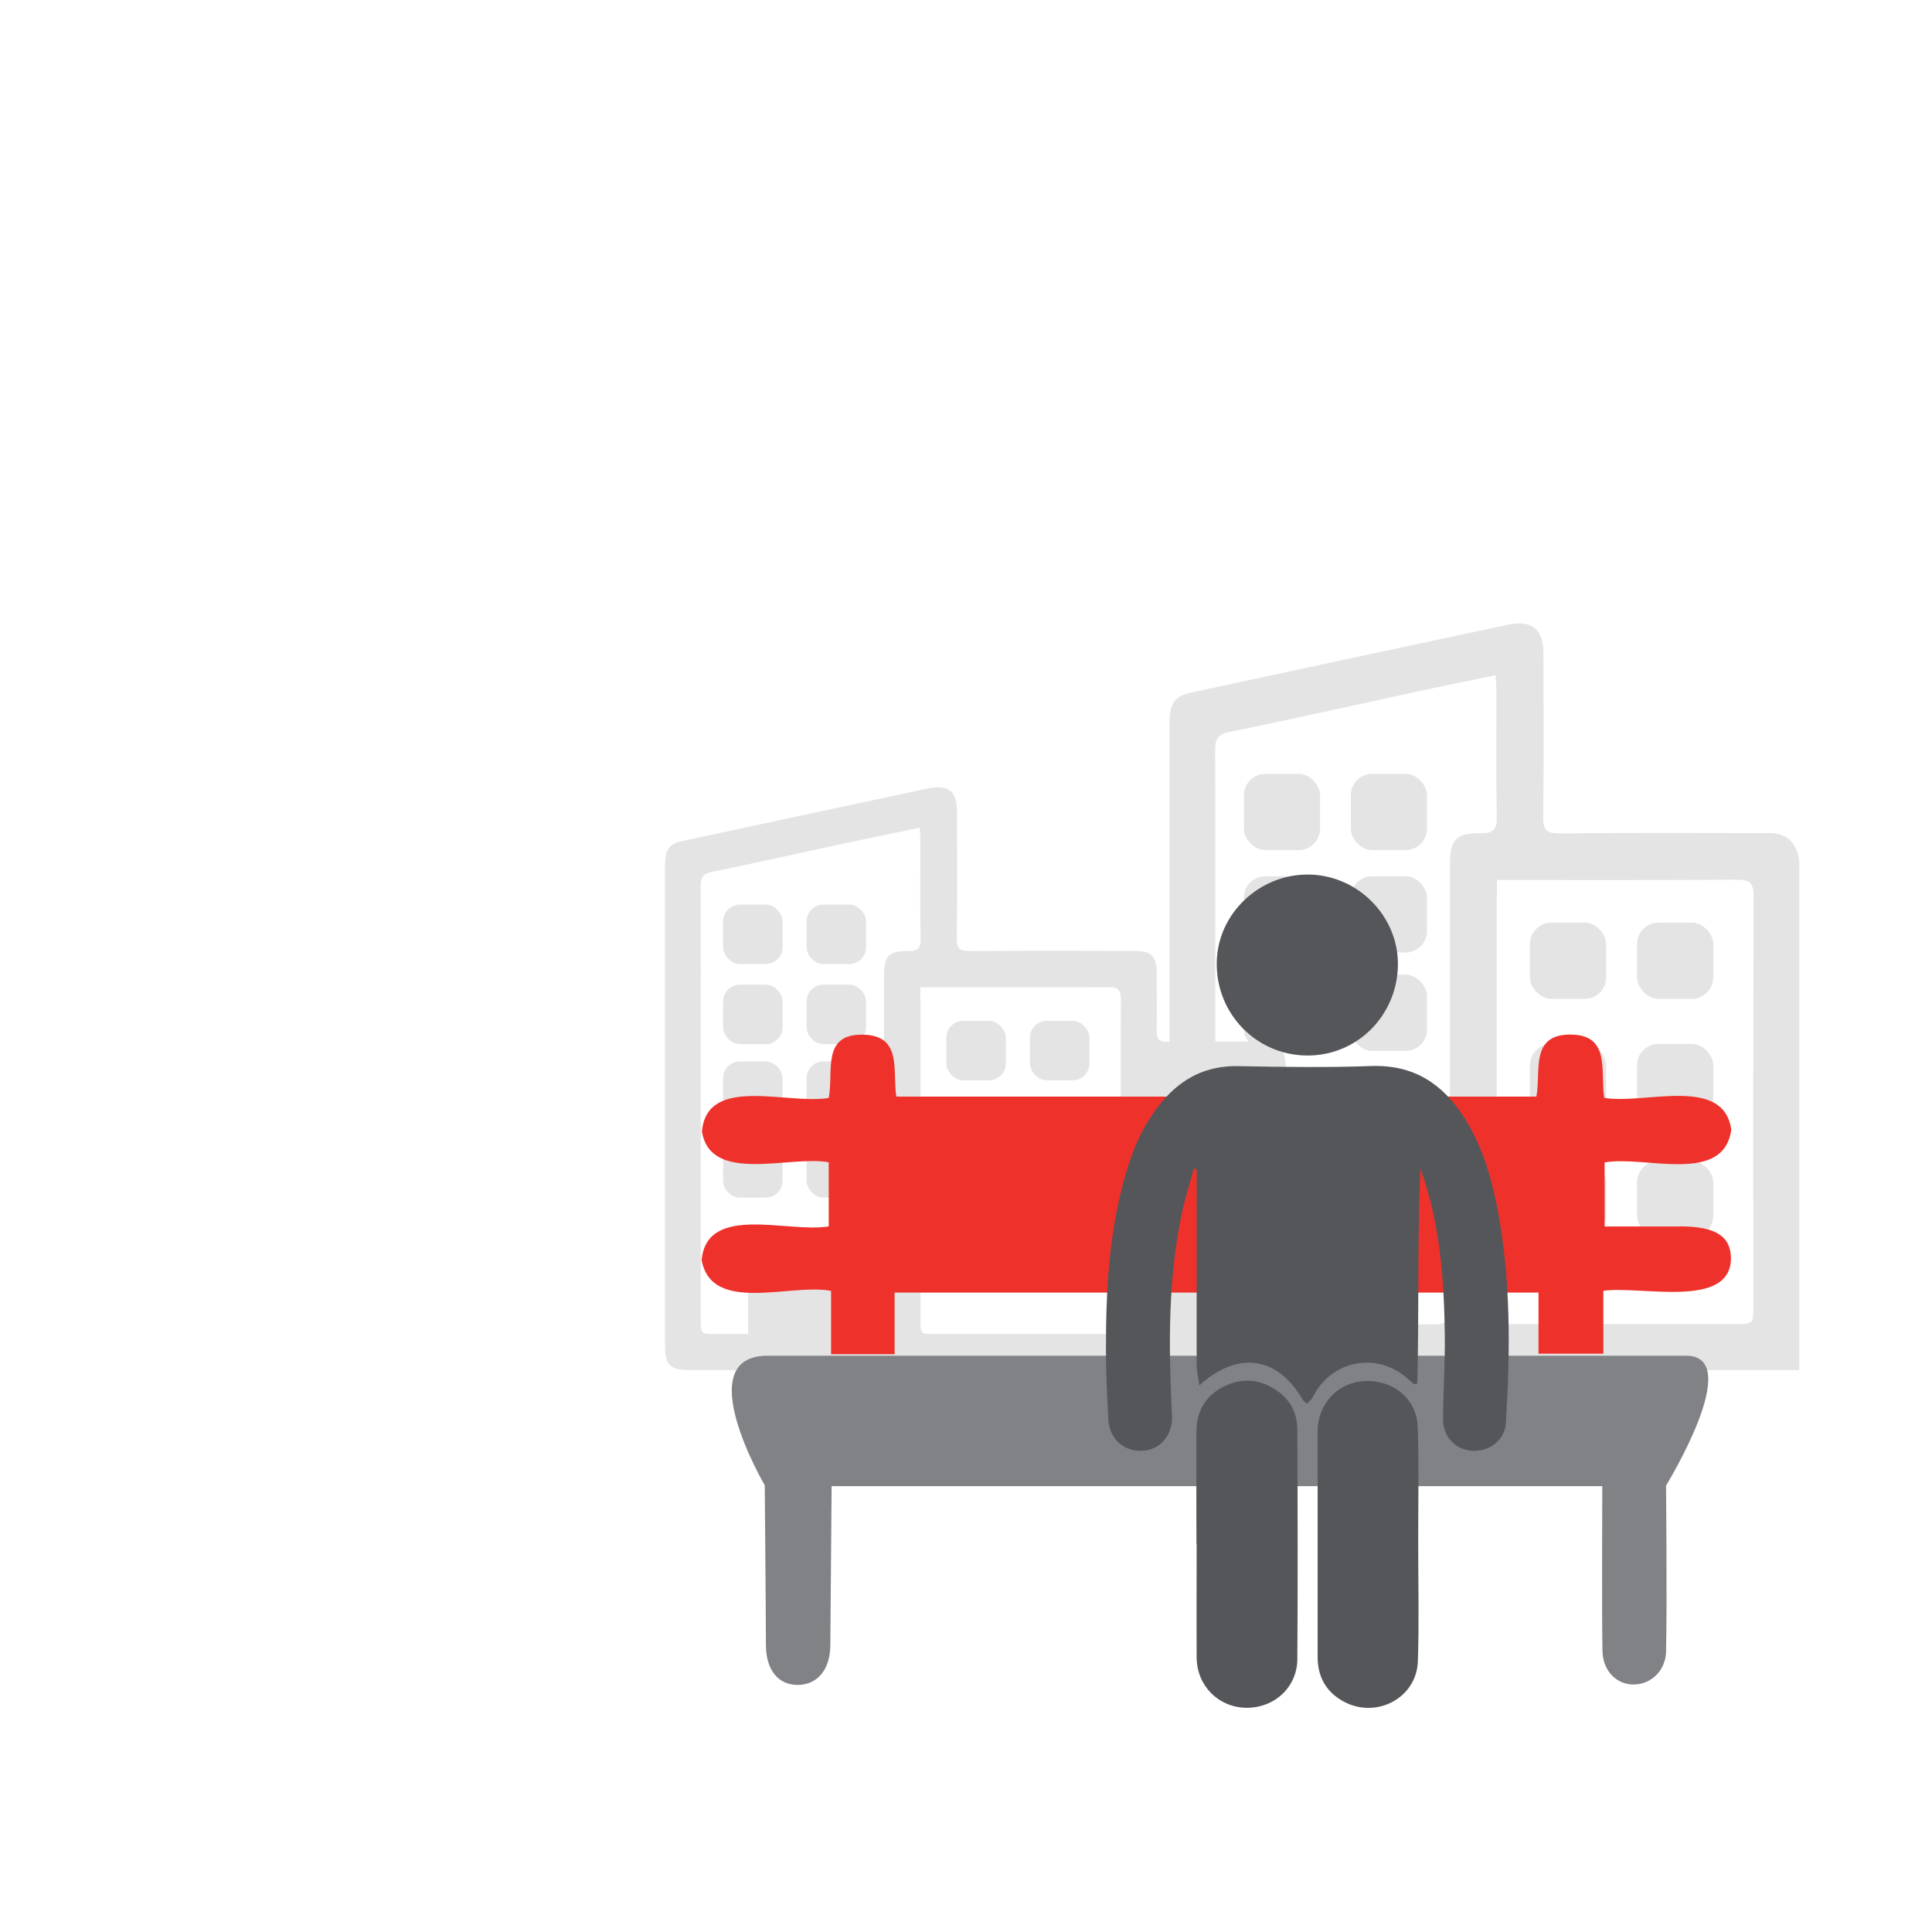 <svg xmlns="http://www.w3.org/2000/svg" viewBox="0 0 180 180"><g id="c"><g><g><g><path d="m64.17,127.64c-1.72,0-2.21-.48-2.21-2.17,0-3.05,0-6.1,0-9.14,0-11.93,0-23.86,0-35.79,0-1.33.39-1.91,1.48-2.15,7.69-1.66,15.38-3.31,23.07-4.94,1.83-.39,2.65.29,2.65,2.14,0,3.92.04,7.85-.02,11.77-.01.98.23,1.26,1.23,1.25,5.09-.05,10.18-.03,15.27-.02,1.67,0,2.13.48,2.13,2.16,0,1.78.02,3.57,0,5.35-.01.7.21.97.95.96,2.89-.04,5.77-.02,8.66-.02,1.78,0,2.4.62,2.4,2.4,0,8.62,0,17.25,0,25.87,0,1.77-.56,2.34-2.3,2.34-8.88,0-17.77,0-26.65,0-8.88,0-17.77,0-26.65,0Zm14.98-49.17c-4.27.92-8.53,1.89-12.81,2.76-.9.18-1.06.58-1.06,1.37.02,5.51.01,11.02.01,16.53,0,7.91,0,15.82,0,23.73,0,1.42,0,1.43,1.38,1.43,4.83,0,9.66-.03,14.49.03,1.02.01,1.23-.32,1.22-1.27-.03-10.73-.02-21.46-.02-32.19,0-1.78.45-2.29,2.23-2.25.87.02,1.19-.21,1.18-1.14-.06-3.08-.02-6.16-.02-9.24,0-.31-.04-.63-.07-1.11-2.29.48-4.41.9-6.52,1.36Zm6.61,14.73c0,9.92,0,19.85,0,29.77,0,1.31,0,1.32,1.27,1.32,5.35,0,10.7,0,16.05,0,1.32,0,1.33,0,1.33-1.27,0-9.96-.01-19.91.02-29.87,0-.96-.29-1.19-1.21-1.18-5.45.04-10.9.02-16.35.02-.32,0-.64,0-1.12,0,0,.51,0,.86,0,1.21Z" fill="#e4e4e4"></path><rect x="95.96" y="95.11" width="5.54" height="5.54" rx="1.56" ry="1.56" transform="translate(197.46 195.76) rotate(-180)" fill="#e4e4e4"></rect><rect x="88.18" y="95.11" width="5.54" height="5.54" rx="1.56" ry="1.56" transform="translate(181.89 195.76) rotate(-180)" fill="#e4e4e4"></rect><rect x="95.96" y="103.92" width="5.54" height="5.54" rx="1.56" ry="1.56" transform="translate(197.46 213.39) rotate(-180)" fill="#e4e4e4"></rect><rect x="88.18" y="103.92" width="5.54" height="5.54" rx="1.56" ry="1.56" transform="translate(181.89 213.39) rotate(-180)" fill="#e4e4e4"></rect><rect x="95.96" y="112.43" width="5.54" height="5.54" rx="1.56" ry="1.56" transform="translate(197.46 230.41) rotate(-180)" fill="#e4e4e4"></rect><rect x="88.18" y="112.43" width="5.54" height="5.54" rx="1.56" ry="1.56" transform="translate(181.89 230.41) rotate(-180)" fill="#e4e4e4"></rect><g><rect x="75.15" y="84.28" width="5.54" height="5.54" rx="1.56" ry="1.56" transform="translate(155.84 174.1) rotate(-180)" fill="#e4e4e4"></rect><rect x="67.36" y="84.28" width="5.54" height="5.54" rx="1.56" ry="1.56" transform="translate(140.27 174.1) rotate(-180)" fill="#e4e4e4"></rect><rect x="75.15" y="91.73" width="5.54" height="5.54" rx="1.56" ry="1.56" transform="translate(155.84 189.01) rotate(-180)" fill="#e4e4e4"></rect><rect x="67.36" y="91.73" width="5.54" height="5.54" rx="1.56" ry="1.56" transform="translate(140.27 189.01) rotate(-180)" fill="#e4e4e4"></rect><rect x="75.15" y="98.88" width="5.54" height="5.54" rx="1.56" ry="1.56" transform="translate(155.84 203.31) rotate(-180)" fill="#e4e4e4"></rect><rect x="67.36" y="98.88" width="5.54" height="5.54" rx="1.56" ry="1.56" transform="translate(140.27 203.31) rotate(-180)" fill="#e4e4e4"></rect><rect x="75.15" y="106.03" width="5.54" height="5.54" rx="1.56" ry="1.56" transform="translate(155.84 217.61) rotate(-180)" fill="#e4e4e4"></rect><rect x="67.36" y="106.03" width="5.54" height="5.54" rx="1.56" ry="1.56" transform="translate(140.27 217.61) rotate(-180)" fill="#e4e4e4"></rect></g><rect x="69.7" y="115.79" width="9.31" height="8.49" transform="translate(148.71 240.07) rotate(-180)" fill="#e4e4e4"></rect></g><g><path d="m111.79,127.64c-2.2,0-2.83-.62-2.83-2.78,0-3.9,0-7.81,0-11.71,0-15.28,0-30.57,0-45.85,0-1.7.5-2.45,1.9-2.75,9.85-2.12,19.7-4.24,29.55-6.33,2.35-.5,3.39.37,3.39,2.74,0,5.03.05,10.05-.03,15.08-.02,1.25.29,1.62,1.57,1.61,6.52-.07,13.04-.04,19.56-.03,2.75,0,2.73,2.77,2.73,2.77v47.26s-44.47,0-55.85,0Zm19.19-62.98c-5.47,1.18-10.93,2.42-16.41,3.53-1.15.23-1.36.74-1.36,1.76.03,7.06.02,14.12.02,21.18,0,10.13,0,20.27,0,30.4,0,1.82,0,1.83,1.76,1.83,6.19,0,12.38-.04,18.56.03,1.31.01,1.57-.41,1.57-1.63-.04-13.75-.03-27.49-.03-41.24,0-2.29.58-2.93,2.85-2.89,1.12.02,1.53-.27,1.51-1.46-.07-3.94-.02-7.89-.03-11.84,0-.4-.05-.81-.09-1.42-2.93.61-5.65,1.16-8.35,1.74Zm8.47,18.87c0,12.71,0,25.43,0,38.14,0,1.68,0,1.69,1.63,1.69,6.86,0,13.71,0,20.57,0,1.69,0,1.7-.01,1.7-1.63,0-12.76-.02-25.51.03-38.26,0-1.22-.38-1.52-1.55-1.51-6.98.05-13.96.03-20.94.03-.41,0-.82,0-1.43,0v1.55Z" fill="#e4e4e4"></path><rect x="152.51" y="85.97" width="7.1" height="7.1" rx="1.99" ry="1.99" transform="translate(312.13 179.03) rotate(-180)" fill="#e4e4e4"></rect><rect x="142.54" y="85.97" width="7.1" height="7.1" rx="1.99" ry="1.99" transform="translate(292.18 179.03) rotate(-180)" fill="#e4e4e4"></rect><rect x="152.51" y="97.26" width="7.1" height="7.1" rx="1.99" ry="1.99" transform="translate(312.13 201.62) rotate(-180)" fill="#e4e4e4"></rect><rect x="142.54" y="97.26" width="7.1" height="7.1" rx="1.99" ry="1.99" transform="translate(292.18 201.62) rotate(-180)" fill="#e4e4e4"></rect><rect x="152.51" y="108.16" width="7.1" height="7.1" rx="1.99" ry="1.99" transform="translate(312.13 223.43) rotate(-180)" fill="#e4e4e4"></rect><rect x="142.54" y="108.16" width="7.1" height="7.1" rx="1.99" ry="1.99" transform="translate(292.18 223.43) rotate(-180)" fill="#e4e4e4"></rect><g><rect x="125.86" y="72.1" width="7.1" height="7.1" rx="1.99" ry="1.99" transform="translate(258.81 151.3) rotate(-180)" fill="#e4e4e4"></rect><rect x="115.88" y="72.1" width="7.1" height="7.1" rx="1.99" ry="1.99" transform="translate(238.87 151.3) rotate(-180)" fill="#e4e4e4"></rect><rect x="125.86" y="81.65" width="7.1" height="7.1" rx="1.99" ry="1.99" transform="translate(258.81 170.39) rotate(-180)" fill="#e4e4e4"></rect><rect x="115.88" y="81.65" width="7.1" height="7.1" rx="1.99" ry="1.99" transform="translate(238.87 170.39) rotate(-180)" fill="#e4e4e4"></rect><rect x="125.86" y="90.8" width="7.1" height="7.1" rx="1.99" ry="1.99" transform="translate(258.81 188.71) rotate(-180)" fill="#e4e4e4"></rect><rect x="115.88" y="90.8" width="7.1" height="7.1" rx="1.99" ry="1.99" transform="translate(238.87 188.71) rotate(-180)" fill="#e4e4e4"></rect><rect x="125.86" y="99.96" width="7.1" height="7.1" rx="1.99" ry="1.99" transform="translate(258.81 207.03) rotate(-180)" fill="#e4e4e4"></rect><rect x="115.88" y="99.96" width="7.1" height="7.1" rx="1.99" ry="1.99" transform="translate(238.87 207.03) rotate(-180)" fill="#e4e4e4"></rect></g><rect x="118.87" y="112.46" width="11.92" height="10.88" transform="translate(249.67 235.8) rotate(-180)" fill="#e4e4e4"></rect></g></g><rect width="180" height="180" fill="none"></rect><g><path d="m155.23,153.86c-.05,1.71-1.29,3.02-2.95,3.08-1.63.06-2.94-1.26-2.98-3.08-.07-2.98-.02-13.17-.02-15.4h-71.8s-.08,10.66-.12,14.84c-.02,2.28-1.22,3.67-3.03,3.68-1.82.01-2.96-1.39-2.97-3.69-.01-3.9-.11-14.91-.11-14.91,0,0-7.08-12.07.26-12.07,28.52,0,57.04,0,85.57,0,5.58,0-1.86,12.1-1.86,12.1,0,0,.11,11.22,0,15.45Z" fill="#808285"></path><path d="m156.57,114.27c-2.36,0-4.73,0-7.07,0v-5.97c3.77-.67,11.07,2.12,11.8-3.04-.7-5.12-8.2-2.31-11.84-2.98-.37-2.49.6-5.81-3.04-5.89-3.94-.09-2.82,3.48-3.28,5.78h-59.63c-.38-2.35.6-5.66-3.03-5.77-4.02-.13-2.78,3.51-3.27,5.89-3.72.67-11.35-2.18-11.81,3.12.77,4.96,8.27,2.19,11.81,2.88v5.97c-3.74.65-11.36-2.16-11.84,3.14.94,5.06,8.25,2.14,12.06,2.87v5.9h5.92v-5.74h59.99v5.69h6.04v-5.86c3.54-.49,11.87,1.74,11.89-3.04-.03-2.06-1.45-2.95-4.7-2.96Z" fill="#ee322b"></path></g><path d="m132.34,108.91c.1.28.21.55.3.83,1.57,4.78,1.91,9.73,1.97,14.71.03,2.58-.15,5.17-.17,7.75-.01,1.68,1.2,2.91,2.8,2.97,1.58.06,2.97-1.04,3.06-2.59.42-6.82.48-13.63-.87-20.37-.57-2.85-1.44-5.6-3-8.07-2.01-3.17-4.73-4.96-8.68-4.82-4.13.15-8.26.09-12.39.01-2.96-.06-5.26,1.12-7.11,3.33-1.7,2.02-2.71,4.39-3.42,6.89-1.51,5.28-1.8,10.71-1.79,16.16,0,2.18.1,4.37.22,6.54.1,1.78,1.41,2.97,3.09,2.92,1.67-.05,2.85-1.34,2.85-3.14,0-.3-.04-.6-.05-.91-.27-6.02-.3-12.02.93-17.96.3-1.44.76-2.85,1.14-4.28.09.02.18.04.27.06,0,.3,0,.6,0,.9,0,5.78,0,11.55,0,17.33,0,.59.15,1.17.25,1.9,3.63-3.27,7.29-2.68,9.62,1.32.09.16.27.27.4.4.19-.21.43-.39.55-.63,1.7-3.43,5.97-4.27,8.83-1.72.19.17.39.34.58.51.11-.01.22-.03.33-.04.16-6.65,0-13.31.28-20.02Zm-20.85,34.94s0,0,0,0c0,3.53-.02,7.06,0,10.59.02,2.61,2.01,4.61,4.57,4.67,2.64.05,4.79-1.89,4.81-4.52.05-7.12.03-14.25,0-21.37,0-1.6-.7-2.92-2.11-3.8-1.54-.97-3.17-1.04-4.78-.22-1.7.87-2.5,2.32-2.51,4.17-.02,3.5,0,6.99,0,10.49Zm20.63.12h.01c0-.26,0-.52,0-.78,0-3.4.07-6.8-.04-10.19-.09-2.67-2.24-4.44-4.95-4.33-2.46.1-4.35,2.1-4.38,4.62,0,.56,0,1.11,0,1.67,0,6.47,0,12.94,0,19.41,0,1.79.73,3.18,2.3,4.09,3.07,1.77,6.93-.21,7.04-3.7.12-3.59.03-7.19.03-10.78Zm-1.88-54.04c.07-4.53-3.69-8.37-8.26-8.45-4.64-.08-8.56,3.65-8.62,8.2-.07,4.75,3.67,8.61,8.38,8.66,4.65.05,8.43-3.68,8.5-8.42Z" fill="#54565a"></path></g></g></svg>